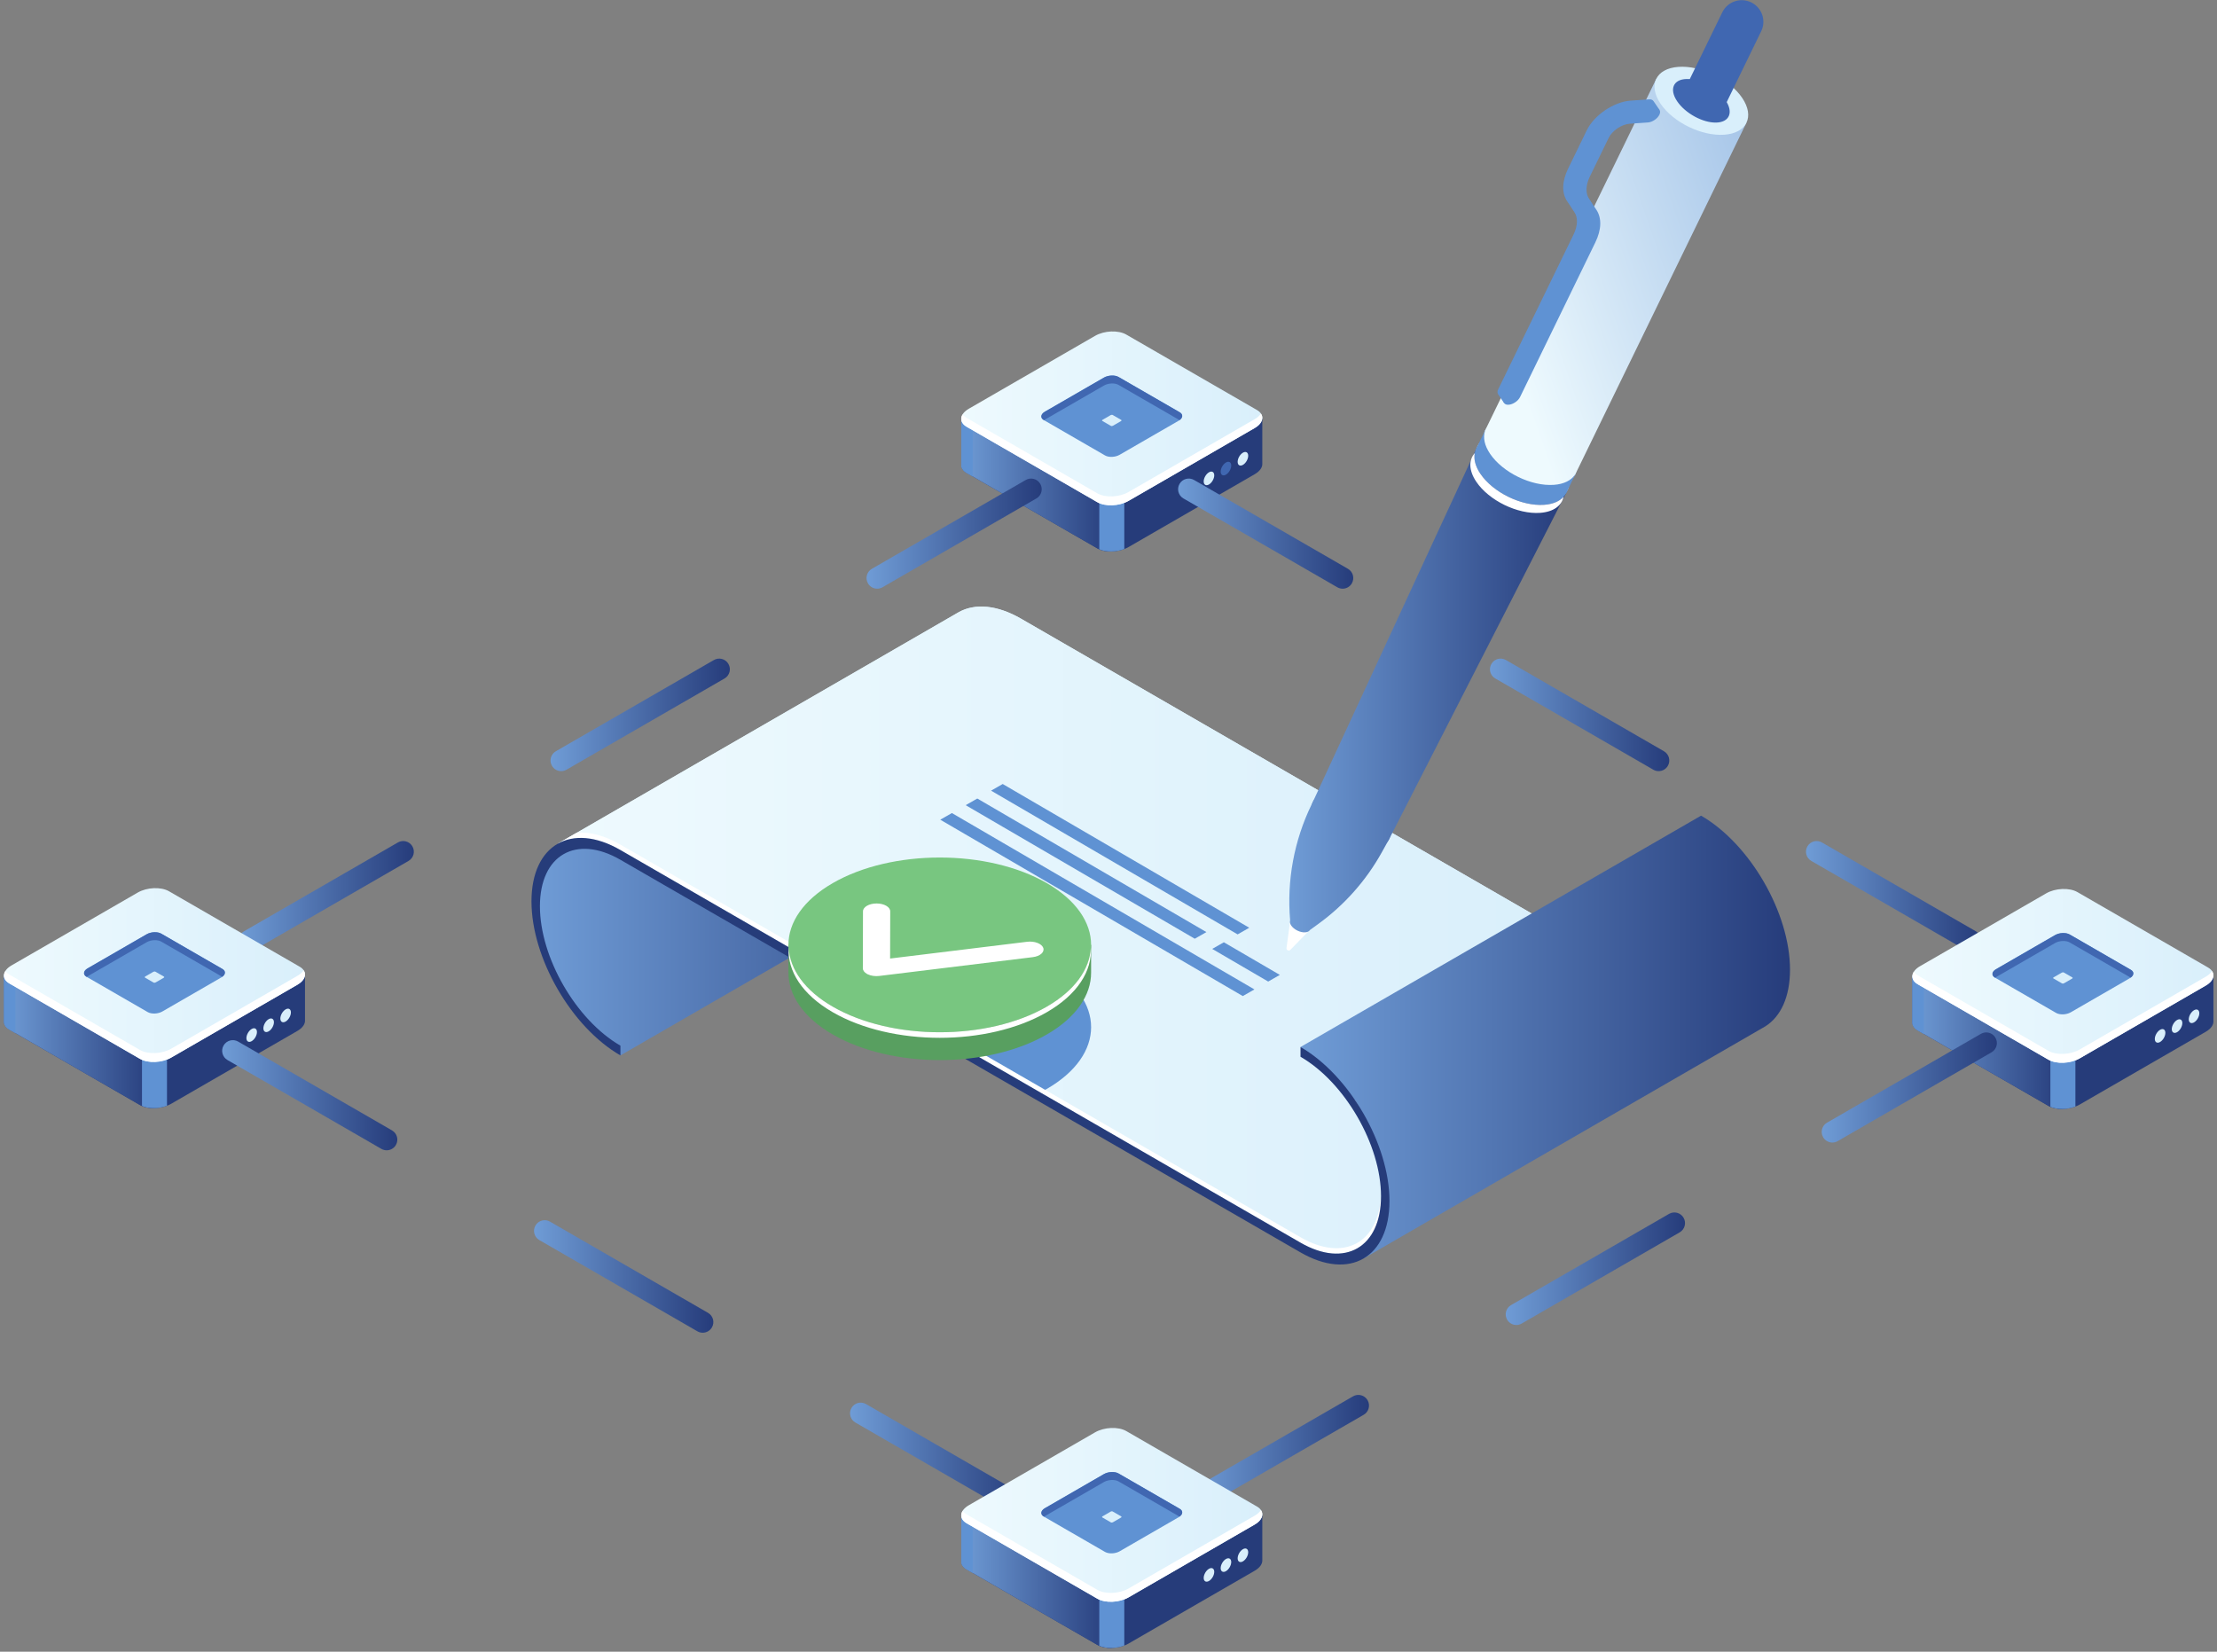 <svg width="455" height="339" viewBox="0 0 455 339" fill="none" xmlns="http://www.w3.org/2000/svg">
<rect x="0" y="0" width="455" height="339" fill="#808080" stroke="none"/>
<path d="M259.064 95.119V85.869L238.321 85.857L231.152 81.719C229.507 80.768 226.633 80.888 224.733 81.984L218.044 85.845L197.284 85.833V95.348C197.237 95.992 197.595 96.611 198.385 97.068L225.195 112.547C226.84 113.496 229.713 113.377 231.615 112.28L257.5 97.333C258.596 96.701 259.125 95.883 259.064 95.119Z" fill="#263C7A"/>
<path d="M228.173 81.081C226.971 81.111 225.72 81.415 224.733 81.984L218.044 85.845L197.284 85.833V95.348C197.237 95.992 197.595 96.611 198.385 97.068L225.195 112.547C225.985 113.001 227.06 113.209 228.173 113.183V81.081" fill="url(#paint0_linear_5_373)"/>
<path d="M199.633 85.835L197.284 85.833V95.348C197.237 95.992 197.595 96.611 198.385 97.068L199.633 97.788V85.835" fill="#5F92D3"/>
<path d="M225.608 112.748C227.028 113.356 229.08 113.323 230.74 112.689V101.889H225.608V112.748Z" fill="#5F92D3"/>
<path d="M225.195 103.067L198.385 87.589C196.74 86.639 196.947 84.98 198.847 83.883L224.733 68.937C226.633 67.84 229.507 67.721 231.152 68.671L257.961 84.149C259.607 85.1 259.4 86.759 257.5 87.855L231.615 102.801C229.713 103.897 226.84 104.017 225.195 103.067Z" fill="url(#paint1_linear_5_373)"/>
<path d="M257.5 86.035L231.615 100.981C229.713 102.077 226.84 102.197 225.195 101.247L198.385 85.769C198.019 85.556 197.749 85.308 197.565 85.04C196.999 85.949 197.255 86.937 198.385 87.589L225.195 103.067C226.84 104.017 229.713 103.897 231.615 102.801L257.5 87.855C258.976 87.003 259.425 85.812 258.783 84.879C258.525 85.292 258.095 85.692 257.5 86.035Z" fill="white"/>
<path d="M249.203 97.56C249.203 98.251 248.717 99.091 248.12 99.436C247.523 99.78 247.037 99.5 247.037 98.811C247.037 98.12 247.523 97.28 248.12 96.936C248.717 96.591 249.203 96.871 249.203 97.56Z" fill="#D9EFFB"/>
<path d="M252.687 95.549C252.687 96.239 252.201 97.079 251.604 97.424C251.007 97.771 250.521 97.491 250.521 96.799C250.521 96.109 251.007 95.269 251.604 94.924C252.201 94.579 252.687 94.859 252.687 95.549Z" fill="#4067B1"/>
<path d="M256.171 93.537C256.171 94.228 255.687 95.068 255.087 95.413C254.489 95.759 254.005 95.479 254.005 94.788C254.005 94.097 254.489 93.257 255.087 92.912C255.687 92.567 256.171 92.847 256.171 93.537Z" fill="#D9EFFB"/>
<path d="M226.78 93.471L214.235 86.227C213.465 85.783 213.561 85.007 214.451 84.493L226.564 77.5C227.453 76.987 228.799 76.931 229.568 77.376L242.113 84.617C242.883 85.063 242.787 85.839 241.897 86.352L229.784 93.345C228.895 93.86 227.549 93.915 226.78 93.471" fill="#5F92D3"/>
<path d="M227.98 87.405L226.245 86.404C226.139 86.343 226.152 86.235 226.275 86.165L227.951 85.196C228.075 85.125 228.26 85.117 228.367 85.179L230.103 86.181C230.208 86.243 230.195 86.351 230.073 86.421L228.397 87.389C228.273 87.46 228.087 87.468 227.98 87.405" fill="#D9EFFB"/>
<path d="M214.235 86.227L214.269 86.248L214.451 86.124L226.564 79.131C227.453 78.617 228.799 78.561 229.568 79.005L242.079 86.228C242.788 85.721 242.824 85.029 242.113 84.617L229.568 77.376C228.799 76.931 227.453 76.987 226.564 77.5L214.451 84.493C213.561 85.007 213.465 85.783 214.235 86.227" fill="#4067B1"/>
<path d="M404.408 195.225C404.036 195.225 403.66 195.132 403.315 194.932L371.741 176.703C370.695 176.099 370.336 174.761 370.94 173.715C371.544 172.667 372.883 172.308 373.928 172.913L405.504 191.144C406.551 191.748 406.908 193.085 406.304 194.132C405.9 194.833 405.163 195.225 404.408 195.225" fill="url(#paint2_linear_5_373)"/>
<path d="M340.404 158.273C340.031 158.273 339.655 158.179 339.311 157.979L306.883 139.256C305.836 138.652 305.477 137.315 306.083 136.268C306.685 135.22 308.027 134.864 309.071 135.468L341.499 154.191C342.545 154.795 342.903 156.132 342.299 157.179C341.895 157.881 341.157 158.273 340.404 158.273Z" fill="url(#paint3_linear_5_373)"/>
<path d="M275.547 120.828C275.175 120.828 274.799 120.733 274.455 120.535L242.879 102.304C241.832 101.7 241.473 100.363 242.079 99.316C242.683 98.268 244.023 97.912 245.067 98.516L276.641 116.745C277.689 117.349 278.045 118.687 277.441 119.733C277.037 120.437 276.301 120.828 275.547 120.828Z" fill="url(#paint4_linear_5_373)"/>
<path d="M127.332 216.62L209.536 169.135L116.869 173.501L111.113 179.007L109.861 187.267L110.779 192.879L113.532 199.696L116.285 205.035L119.372 209.039L127.332 216.62Z" fill="url(#paint5_linear_5_373)"/>
<path d="M196.425 125.843C196.567 125.756 196.708 125.673 196.853 125.596L196.879 125.58H196.881C200.165 123.823 204.627 124.143 209.536 126.979L321.827 191.809C321.349 192.167 320.927 192.599 320.535 193.064L316.279 190.608L293.556 239.988L281.793 256.047L274.119 258.716L266.423 255.709L229.071 234.483L155.035 192.148L127.881 175.836L120.791 173.585L114.412 173.205L196.425 125.843" fill="#D9EFFB"/>
<path d="M285.164 246.512C285.164 234.889 276.975 220.705 266.909 214.893V216.896C276.019 222.156 283.429 234.992 283.429 245.511C283.429 256.029 276.019 260.308 266.909 255.049L127.332 174.463C122.301 171.557 117.739 171.287 114.433 173.193L196.425 125.841C196.565 125.756 196.708 125.673 196.853 125.596L196.879 125.58H196.881C200.165 123.823 204.627 124.143 209.536 126.979L321.827 191.808C321.349 192.167 320.927 192.599 320.535 193.064L316.279 190.608L293.556 239.988L284.157 252.819C284.805 251.033 285.164 248.924 285.164 246.512" fill="url(#paint6_linear_5_373)"/>
<path d="M114.413 173.207H114.412L114.425 173.197L114.413 173.207Z" fill="#D9EFFB"/>
<path d="M285.164 245.401C285.164 245.605 285.145 245.792 285.141 245.992C285.023 240.191 282.915 233.803 279.585 228.157C279.743 228.057 279.897 227.959 280.052 227.857C283.209 233.472 285.164 239.737 285.164 245.401Z" fill="white"/>
<path d="M127.332 173.353L266.909 253.939C275.804 259.073 283.076 255.111 283.415 245.131C283.416 245.256 283.429 245.387 283.429 245.511C283.429 256.029 276.019 260.308 266.909 255.049L127.332 174.463C122.301 171.557 117.739 171.287 114.433 173.193L118.401 170.901C121.043 170.708 124.088 171.48 127.332 173.353" fill="white"/>
<path d="M293.556 238.879L316.279 189.497L320.535 191.953C320.705 191.751 320.885 191.557 321.069 191.372L321.827 191.808C321.349 192.167 320.927 192.599 320.535 193.064L316.279 190.608L293.556 239.988L284.157 252.819C284.364 252.249 284.529 251.636 284.676 251L293.556 238.879" fill="white"/>
<path d="M114.413 172.096H114.412L114.425 172.087L114.413 172.096Z" fill="#D9EFFB"/>
<path d="M349.115 167.409C359.18 173.221 367.368 187.404 367.368 199.027C367.368 204.639 365.456 208.636 362.349 210.623L362.345 210.628L362.296 210.657C362.111 210.773 361.921 210.883 361.729 210.984L279.823 258.312L284.839 249.248L284.253 240.196L282.669 235.108L280.251 229.685C280.251 229.685 278.248 225.973 278.123 225.889C277.997 225.807 275.161 222.136 275.161 222.136L272.404 219.257L269.405 217.339L266.909 214.893L349.115 167.409" fill="url(#paint7_linear_5_373)"/>
<path d="M127.332 216.62V214.617C118.223 209.359 110.811 196.523 110.811 186.003C110.811 175.485 118.223 171.207 127.332 176.465L266.909 257.051C276.975 262.861 285.164 258.135 285.164 246.511C285.164 234.889 276.975 220.705 266.909 214.893V216.896C276.019 222.156 283.429 234.992 283.429 245.511C283.429 256.029 276.019 260.308 266.909 255.049L127.332 174.463C117.265 168.652 109.077 173.38 109.077 185.001C109.077 196.625 117.265 210.809 127.332 216.62Z" fill="#263C7A"/>
<path d="M257.448 203.075L195.36 166.875L192.973 168.239L255.061 204.439L257.448 203.075Z" fill="#5F92D3"/>
<path d="M256.388 190.416L205.787 160.913L203.4 162.277L254.001 191.78L256.388 190.416" fill="#5F92D3"/>
<path d="M247.592 191.307L200.573 163.893L198.187 165.259L245.205 192.671L247.592 191.307" fill="#5F92D3"/>
<path d="M262.661 200.095L251.175 193.396L248.788 194.76L260.275 201.459L262.661 200.095" fill="#5F92D3"/>
<path d="M454.264 209.545V200.295L433.523 200.283L426.353 196.144C424.707 195.195 421.833 195.313 419.933 196.411L413.244 200.273L392.483 200.261V209.775C392.436 210.417 392.796 211.037 393.585 211.495L420.395 226.972C422.04 227.923 424.915 227.803 426.813 226.707L452.7 211.761C453.797 211.128 454.325 210.308 454.264 209.545" fill="#263C7A"/>
<path d="M423.373 195.508C422.169 195.537 420.92 195.84 419.933 196.411L413.244 200.273L392.483 200.261V209.775C392.436 210.417 392.796 211.037 393.585 211.495L420.395 226.972C421.185 227.429 422.26 227.636 423.373 227.609V195.508Z" fill="url(#paint8_linear_5_373)"/>
<path d="M394.833 200.263L392.483 200.261V209.775C392.436 210.417 392.796 211.037 393.585 211.495L394.833 212.215V200.263Z" fill="#5F92D3"/>
<path d="M420.807 227.175C422.227 227.781 424.28 227.748 425.939 227.116V216.315H420.807V227.175Z" fill="#5F92D3"/>
<path d="M420.395 217.493L393.585 202.015C391.94 201.064 392.147 199.405 394.047 198.309L419.933 183.363C421.833 182.267 424.707 182.148 426.353 183.097L453.161 198.575C454.807 199.525 454.6 201.184 452.7 202.281L426.813 217.227C424.915 218.324 422.04 218.444 420.395 217.493Z" fill="url(#paint9_linear_5_373)"/>
<path d="M452.7 200.461L426.813 215.407C424.915 216.503 422.04 216.623 420.395 215.672L393.585 200.195C393.219 199.983 392.949 199.735 392.764 199.465C392.199 200.376 392.456 201.363 393.585 202.015L420.395 217.493C422.04 218.444 424.915 218.324 426.813 217.227L452.7 202.281C454.177 201.429 454.625 200.239 453.983 199.304C453.724 199.72 453.296 200.117 452.7 200.461Z" fill="white"/>
<path d="M444.404 211.987C444.404 212.677 443.917 213.516 443.32 213.863C442.723 214.208 442.237 213.928 442.237 213.236C442.237 212.547 442.723 211.707 443.32 211.361C443.917 211.016 444.404 211.296 444.404 211.987Z" fill="#D9EFFB"/>
<path d="M447.887 209.975C447.887 210.667 447.403 211.505 446.805 211.851C446.205 212.196 445.721 211.916 445.721 211.225C445.721 210.535 446.205 209.695 446.805 209.349C447.403 209.004 447.887 209.284 447.887 209.975Z" fill="#D9EFFB"/>
<path d="M451.371 207.964C451.371 208.655 450.885 209.495 450.288 209.839C449.691 210.184 449.205 209.904 449.205 209.215C449.205 208.524 449.691 207.684 450.288 207.339C450.885 206.993 451.371 207.273 451.371 207.964Z" fill="#D9EFFB"/>
<path d="M421.98 207.896L409.435 200.655C408.665 200.209 408.761 199.433 409.651 198.92L421.764 191.927C422.653 191.412 423.997 191.357 424.768 191.801L437.313 199.045C438.084 199.489 437.987 200.265 437.097 200.779L424.984 207.773C424.095 208.285 422.751 208.341 421.98 207.896Z" fill="#5F92D3"/>
<path d="M423.181 201.833L421.445 200.831C421.339 200.769 421.353 200.661 421.475 200.591L423.151 199.623C423.275 199.552 423.461 199.544 423.567 199.607L425.303 200.608C425.409 200.668 425.396 200.777 425.272 200.847L423.596 201.816C423.473 201.887 423.288 201.893 423.181 201.833" fill="#D9EFFB"/>
<path d="M409.435 200.655L409.471 200.673L409.651 200.551L421.764 193.556C422.653 193.044 423.997 192.988 424.768 193.432L437.277 200.655C437.987 200.147 438.025 199.455 437.313 199.045L424.768 191.801C423.997 191.356 422.653 191.412 421.764 191.927L409.651 198.92C408.761 199.433 408.665 200.209 409.435 200.655" fill="#4067B1"/>
<path d="M247.203 308.902C246.448 308.902 245.711 308.51 245.307 307.808C244.703 306.761 245.061 305.424 246.108 304.821L277.683 286.591C278.728 285.987 280.067 286.343 280.671 287.389C281.275 288.437 280.917 289.775 279.869 290.379L248.296 308.609C247.951 308.808 247.575 308.902 247.203 308.902" fill="url(#paint10_linear_5_373)"/>
<path d="M311.205 271.948C310.452 271.948 309.715 271.557 309.311 270.855C308.707 269.808 309.064 268.471 310.111 267.867L342.539 249.144C343.584 248.54 344.924 248.896 345.528 249.944C346.132 250.992 345.773 252.329 344.727 252.933L312.299 271.656C311.955 271.855 311.579 271.948 311.205 271.948Z" fill="url(#paint11_linear_5_373)"/>
<path d="M376.063 234.503C375.308 234.503 374.572 234.111 374.168 233.409C373.564 232.363 373.92 231.025 374.968 230.421L406.544 212.191C407.588 211.587 408.928 211.944 409.532 212.992C410.137 214.039 409.779 215.376 408.732 215.98L377.155 234.211C376.811 234.409 376.435 234.503 376.063 234.503Z" fill="url(#paint12_linear_5_373)"/>
<path d="M51.172 195.225C50.416 195.225 49.681 194.833 49.276 194.132C48.672 193.085 49.031 191.748 50.077 191.144L81.652 172.913C82.701 172.309 84.037 172.667 84.64 173.715C85.245 174.761 84.887 176.099 83.84 176.703L52.264 194.932C51.92 195.132 51.544 195.225 51.172 195.225Z" fill="url(#paint13_linear_5_373)"/>
<path d="M115.177 158.273C114.42 158.273 113.687 157.881 113.28 157.179C112.676 156.132 113.035 154.795 114.081 154.191L146.509 135.469C147.555 134.864 148.893 135.221 149.497 136.269C150.101 137.316 149.744 138.653 148.696 139.257L116.268 157.979C115.924 158.179 115.548 158.273 115.177 158.273Z" fill="url(#paint14_linear_5_373)"/>
<path d="M180.032 120.828C179.279 120.828 178.541 120.437 178.137 119.733C177.533 118.687 177.891 117.349 178.937 116.745L210.515 98.516C211.56 97.912 212.899 98.268 213.503 99.316C214.107 100.363 213.749 101.7 212.701 102.304L181.125 120.535C180.781 120.733 180.405 120.828 180.032 120.828" fill="url(#paint15_linear_5_373)"/>
<path d="M62.596 209.376V200.125L41.855 200.113L34.685 195.975C33.04 195.025 30.167 195.144 28.265 196.241L21.577 200.104L0.816 200.092V209.605C0.769 210.248 1.128 210.868 1.919 211.325L28.728 226.803C30.373 227.753 33.248 227.633 35.147 226.537L61.033 211.592C62.129 210.959 62.659 210.139 62.596 209.376" fill="#263C7A"/>
<path d="M31.707 195.339C30.503 195.368 29.253 195.671 28.265 196.241L21.577 200.104L0.816 200.092V209.605C0.769 210.248 1.128 210.868 1.919 211.325L28.728 226.803C29.519 227.26 30.593 227.467 31.707 227.44V195.339" fill="url(#paint16_linear_5_373)"/>
<path d="M3.167 200.093L0.816 200.092V209.605C0.769 210.248 1.128 210.868 1.919 211.325L3.167 212.045V200.093Z" fill="#5F92D3"/>
<path d="M29.14 227.005C30.56 227.613 32.612 227.58 34.272 226.947V216.145H29.14V227.005Z" fill="#5F92D3"/>
<path d="M28.728 217.324L1.919 201.845C0.273 200.896 0.48 199.236 2.38 198.14L28.265 183.195C30.167 182.097 33.04 181.979 34.685 182.928L61.495 198.407C63.14 199.356 62.933 201.015 61.033 202.112L35.147 217.057C33.248 218.155 30.373 218.275 28.728 217.324Z" fill="url(#paint17_linear_5_373)"/>
<path d="M61.033 200.292L35.147 215.237C33.248 216.333 30.373 216.453 28.728 215.503L1.919 200.025C1.552 199.813 1.281 199.565 1.097 199.297C0.532 200.207 0.788 201.193 1.919 201.845L28.728 217.324C30.373 218.275 33.248 218.155 35.147 217.057L61.033 202.112C62.509 201.26 62.959 200.069 62.315 199.135C62.057 199.551 61.629 199.948 61.033 200.292Z" fill="white"/>
<path d="M52.736 211.817C52.736 212.508 52.251 213.347 51.653 213.693C51.055 214.039 50.571 213.759 50.571 213.068C50.571 212.377 51.055 211.537 51.653 211.192C52.251 210.847 52.736 211.127 52.736 211.817Z" fill="#D9EFFB"/>
<path d="M56.22 209.805C56.22 210.497 55.735 211.336 55.137 211.681C54.539 212.027 54.055 211.747 54.055 211.056C54.055 210.365 54.539 209.527 55.137 209.18C55.735 208.835 56.22 209.115 56.22 209.805Z" fill="#D9EFFB"/>
<path d="M59.704 207.795C59.704 208.485 59.219 209.325 58.621 209.669C58.023 210.015 57.537 209.735 57.537 209.045C57.537 208.355 58.023 207.515 58.621 207.169C59.219 206.824 59.704 207.104 59.704 207.795Z" fill="#D9EFFB"/>
<path d="M30.313 207.727L17.768 200.485C16.997 200.04 17.095 199.264 17.983 198.751L30.097 191.757C30.985 191.243 32.331 191.188 33.101 191.632L45.645 198.876C46.416 199.32 46.32 200.096 45.431 200.611L33.317 207.604C32.428 208.116 31.083 208.172 30.313 207.727Z" fill="#5F92D3"/>
<path d="M31.513 201.664L29.777 200.661C29.672 200.6 29.685 200.493 29.808 200.421L31.484 199.453C31.607 199.383 31.793 199.375 31.9 199.437L33.636 200.439C33.743 200.5 33.728 200.608 33.605 200.679L31.929 201.647C31.807 201.717 31.62 201.724 31.513 201.664" fill="#D9EFFB"/>
<path d="M17.768 200.485L17.803 200.505L17.983 200.381L30.097 193.388C30.985 192.875 32.331 192.819 33.101 193.264L45.611 200.485C46.32 199.977 46.357 199.285 45.645 198.876L33.101 191.632C32.331 191.188 30.985 191.243 30.097 191.757L17.983 198.751C17.095 199.264 16.997 200.04 17.768 200.485" fill="#4067B1"/>
<path d="M208.219 310.491C207.847 310.491 207.472 310.396 207.127 310.197L175.549 291.967C174.503 291.363 174.145 290.025 174.749 288.979C175.353 287.932 176.692 287.575 177.737 288.177L209.313 306.408C210.361 307.012 210.717 308.349 210.115 309.396C209.709 310.098 208.973 310.491 208.219 310.491" fill="url(#paint18_linear_5_373)"/>
<path d="M144.213 273.537C143.841 273.537 143.467 273.444 143.121 273.244L110.692 254.521C109.645 253.919 109.287 252.581 109.892 251.535C110.495 250.489 111.833 250.129 112.88 250.733L145.308 269.455C146.356 270.059 146.713 271.396 146.109 272.444C145.704 273.145 144.969 273.537 144.213 273.537" fill="url(#paint19_linear_5_373)"/>
<path d="M79.356 236.093C78.984 236.093 78.608 235.999 78.264 235.799L46.688 217.568C45.643 216.965 45.283 215.628 45.888 214.581C46.493 213.536 47.831 213.175 48.876 213.78L80.451 232.011C81.497 232.613 81.856 233.952 81.252 235C80.847 235.701 80.111 236.093 79.356 236.093Z" fill="url(#paint20_linear_5_373)"/>
<path d="M259.064 320.171V310.921L238.321 310.909L231.152 306.771C229.508 305.821 226.633 305.94 224.733 307.037L218.044 310.897L197.284 310.888V320.4C197.237 321.044 197.595 321.664 198.385 322.12L225.195 337.598C226.84 338.549 229.715 338.429 231.615 337.333L257.501 322.388C258.596 321.755 259.125 320.934 259.064 320.171" fill="#263C7A"/>
<path d="M228.175 306.133C226.971 306.164 225.72 306.467 224.733 307.037L218.044 310.897L197.284 310.888V320.4C197.237 321.044 197.595 321.664 198.385 322.12L225.195 337.598C225.985 338.056 227.06 338.263 228.175 338.235V306.133" fill="url(#paint21_linear_5_373)"/>
<path d="M199.633 310.889L197.284 310.888V320.4C197.237 321.044 197.595 321.664 198.385 322.12L199.633 322.84V310.889" fill="#5F92D3"/>
<path d="M225.608 337.8C227.028 338.408 229.08 338.375 230.74 337.741V326.941H225.608V337.8Z" fill="#5F92D3"/>
<path d="M225.195 328.119L198.385 312.641C196.741 311.691 196.947 310.032 198.847 308.934L224.733 293.989C226.633 292.892 229.508 292.773 231.152 293.723L257.963 309.202C259.607 310.152 259.401 311.81 257.501 312.908L231.615 327.853C229.715 328.949 226.84 329.069 225.195 328.119" fill="url(#paint22_linear_5_373)"/>
<path d="M257.501 311.088L231.615 326.033C229.715 327.129 226.84 327.249 225.195 326.298L198.385 310.821C198.02 310.609 197.751 310.36 197.565 310.092C197 311.002 197.256 311.989 198.385 312.641L225.195 328.119C226.84 329.069 229.715 328.949 231.615 327.853L257.501 312.908C258.976 312.056 259.425 310.865 258.783 309.931C258.525 310.344 258.096 310.744 257.501 311.088Z" fill="white"/>
<path d="M249.203 322.612C249.203 323.303 248.719 324.143 248.12 324.488C247.523 324.833 247.037 324.555 247.037 323.863C247.037 323.172 247.523 322.333 248.12 321.988C248.719 321.643 249.203 321.922 249.203 322.612Z" fill="#D9EFFB"/>
<path d="M252.688 320.601C252.688 321.292 252.201 322.131 251.604 322.477C251.007 322.822 250.521 322.543 250.521 321.851C250.521 321.161 251.007 320.321 251.604 319.976C252.201 319.631 252.688 319.91 252.688 320.601" fill="#D9EFFB"/>
<path d="M256.171 318.589C256.171 319.28 255.687 320.12 255.088 320.465C254.489 320.81 254.005 320.531 254.005 319.84C254.005 319.149 254.489 318.31 255.088 317.964C255.687 317.619 256.171 317.898 256.171 318.589Z" fill="#D9EFFB"/>
<path d="M226.78 318.522L214.235 311.28C213.465 310.835 213.561 310.059 214.451 309.547L226.564 302.552C227.453 302.039 228.799 301.983 229.568 302.428L242.113 309.669C242.883 310.115 242.787 310.891 241.897 311.404L229.784 318.398C228.895 318.912 227.551 318.968 226.78 318.522" fill="#5F92D3"/>
<path d="M227.981 312.459L226.247 311.456C226.139 311.395 226.152 311.286 226.276 311.217L227.952 310.249C228.075 310.177 228.26 310.169 228.367 310.231L230.103 311.233C230.209 311.295 230.195 311.403 230.073 311.473L228.397 312.441C228.273 312.512 228.087 312.52 227.981 312.459Z" fill="#D9EFFB"/>
<path d="M214.235 311.28L214.271 311.3L214.451 311.176L226.564 304.183C227.453 303.669 228.799 303.613 229.568 304.057L242.079 311.28C242.788 310.773 242.824 310.081 242.113 309.669L229.568 302.428C228.799 301.983 227.453 302.039 226.564 302.552L214.451 309.547C213.561 310.059 213.465 310.835 214.235 311.28Z" fill="#4067B1"/>
<path d="M264.289 195.049C264.108 194.961 264.005 194.768 264.031 194.568L264.917 188.047L269.413 190.233L264.827 194.955C264.688 195.1 264.471 195.137 264.289 195.049" fill="white"/>
<path d="M281.259 174.281C277.341 174.557 272.381 172.145 270.184 168.889C267.984 165.635 269.377 162.773 273.296 162.496C277.213 162.219 282.172 164.632 284.371 167.888C286.571 171.141 285.177 174.004 281.259 174.281Z" fill="#4067B1"/>
<path d="M321.721 100.601L303.213 91.592L269.445 164.576L277.484 168.489L269.445 164.576L269.185 165.111C265.591 172.497 264.068 180.719 264.777 188.9C264.669 189.193 264.727 189.56 264.992 189.953C265.565 190.803 266.861 191.433 267.883 191.36C268.357 191.328 268.681 191.145 268.845 190.88L270.575 189.623C275.932 185.735 280.375 180.723 283.589 174.935L285.109 172.201L321.721 100.601" fill="url(#paint23_linear_5_373)"/>
<path d="M317.172 103.059C312.541 103.388 306.683 100.535 304.084 96.689C301.485 92.843 303.133 89.46 307.761 89.133C312.392 88.805 318.251 91.659 320.849 95.503C323.448 99.349 321.801 102.732 317.172 103.059Z" fill="#D9EFFB"/>
<path d="M318.689 99.943C314.06 100.271 308.2 97.417 305.601 93.572C303.004 89.725 304.649 86.343 309.28 86.015C313.909 85.688 319.768 88.541 322.367 92.387C324.965 96.232 323.319 99.615 318.689 99.943Z" fill="#D9EFFB"/>
<path d="M316.904 103.609C312.275 103.937 306.416 101.084 303.816 97.239C301.219 93.392 302.864 90.009 307.495 89.681C312.124 89.355 317.983 92.208 320.583 96.053C323.18 99.899 321.533 103.281 316.904 103.609Z" fill="#5F92D3"/>
<path d="M316.904 103.609C312.275 103.937 306.416 101.084 303.816 97.237C302.771 95.689 302.423 94.22 302.672 92.991C301.409 94.404 301.417 96.559 302.991 98.889C305.588 102.736 311.448 105.588 316.079 105.261C318.843 105.065 320.532 103.776 320.901 101.952C320.08 102.872 318.728 103.48 316.904 103.609" fill="white"/>
<path d="M323.448 97.055L321.453 101.151L302.945 92.141L304.939 88.045L323.448 97.055" fill="#5F92D3"/>
<path d="M358.428 25.192L339.92 16.181L304.939 88.045L304.731 88.475L304.765 88.492C304.341 89.795 304.648 91.421 305.811 93.141C308.409 96.988 314.268 99.84 318.899 99.512C320.971 99.367 322.439 98.605 323.203 97.467L323.239 97.484L358.428 25.192Z" fill="url(#paint24_linear_5_373)"/>
<path d="M326.365 41.2L324.947 39.103C324.133 37.896 324.181 36.215 325.081 34.364L328.915 26.491C329.637 25.003 331.568 23.7 333.216 23.583L336.985 23.317C337.619 23.272 338.319 22.904 338.819 22.411L340.585 22.555L339.363 20.764L339.361 20.768C339.203 20.507 338.873 20.359 338.411 20.391L334.64 20.659C331.201 20.901 327.177 23.62 325.669 26.719L321.836 34.593C320.556 37.224 320.488 39.617 321.645 41.333L323.064 43.431C323.879 44.635 323.831 46.319 322.931 48.168L307.48 79.908C307.281 80.319 307.289 80.673 307.463 80.919H307.46L308.679 82.707L309.169 81.056C309.827 80.779 310.444 80.257 310.725 79.679L326.176 47.939C327.456 45.308 327.524 42.915 326.365 41.2" fill="#5F92D3"/>
<path d="M326.185 40.917C325.371 39.712 325.417 38.029 326.317 36.179L330.151 28.305C330.875 26.82 332.805 25.515 334.455 25.399L338.223 25.132C339.12 25.068 340.164 24.363 340.557 23.555C340.951 22.747 340.543 22.144 339.647 22.208L335.877 22.473C332.439 22.716 328.415 25.436 326.907 28.535L323.073 36.409C321.793 39.04 321.725 41.433 322.884 43.148L324.303 45.245C325.116 46.451 325.069 48.133 324.168 49.984L308.717 81.723C308.324 82.531 308.733 83.135 309.629 83.071C310.525 83.007 311.571 82.301 311.964 81.495L327.413 49.755C328.695 47.123 328.76 44.729 327.603 43.015L326.185 40.917" fill="#5F92D3"/>
<path d="M353.879 27.651C349.249 27.977 343.389 25.125 340.792 21.279C338.193 17.435 339.84 14.049 344.469 13.724C349.099 13.396 354.959 16.248 357.556 20.095C360.155 23.94 358.508 27.323 353.879 27.651" fill="#D9EFFB"/>
<path d="M352.195 25.159C349.452 25.213 345.875 23.256 344.207 20.787C342.537 18.317 343.411 16.272 346.153 16.216C348.897 16.161 352.472 18.116 354.141 20.587C355.809 23.055 354.937 25.103 352.195 25.159Z" fill="#4067B1"/>
<path d="M353.993 21.744L346.008 17.856L353.467 2.533C354.54 0.328 357.197 -0.589 359.403 0.485C361.608 1.557 362.525 4.216 361.452 6.421L353.993 21.744Z" fill="#4067B1"/>
<path d="M352.029 22.804C350.032 22.945 347.505 21.716 346.384 20.055C345.263 18.396 345.972 16.937 347.971 16.796C349.968 16.655 352.496 17.885 353.617 19.545C354.739 21.204 354.028 22.664 352.029 22.804Z" fill="#4067B1"/>
<path d="M214.493 223.677L214.833 223.5C226.963 216.499 226.963 205.144 214.833 198.141C202.703 191.137 183.036 191.137 170.908 198.141C170.648 198.291 170.425 198.453 170.177 198.608C171.456 199.016 172.779 199.593 174.141 200.381L214.493 223.677Z" fill="#5F92D3"/>
<path d="M223.929 199.644V193.935H222.284C220.805 191.389 218.344 188.993 214.833 186.965C202.703 179.961 183.036 179.961 170.908 186.965C167.397 188.993 164.935 191.389 163.457 193.935H161.812V199.599H161.815C161.795 204.203 164.823 208.812 170.909 212.325C183.037 219.329 202.704 219.329 214.833 212.327C220.899 208.824 223.931 204.233 223.929 199.644Z" fill="#589F60"/>
<path d="M214.833 206.615C202.704 213.617 183.037 213.617 170.908 206.613C158.779 199.611 158.779 188.257 170.908 181.255C183.036 174.252 202.703 174.252 214.832 181.255C226.963 188.257 226.963 199.611 214.833 206.615Z" fill="#78C680"/>
<path d="M214.833 206.613C202.704 213.617 183.037 213.617 170.909 206.613C165.095 203.259 162.099 198.901 161.859 194.504C161.596 199.283 164.591 204.109 170.909 207.756C183.037 214.759 202.704 214.759 214.833 207.756C221.149 204.109 224.145 199.283 223.883 194.505C223.641 198.901 220.645 203.259 214.833 206.613Z" fill="white"/>
<path d="M177.9 199.872C177.377 199.569 177.081 199.16 177.083 198.727L177.113 187.044C177.115 186.153 178.368 185.432 179.913 185.433C181.457 185.433 182.703 186.157 182.703 187.051L182.677 196.737L210.795 193.295C212.305 193.109 213.789 193.667 214.109 194.539C214.429 195.411 213.465 196.268 211.955 196.452L180.457 200.309C179.631 200.411 178.771 200.291 178.115 199.984L177.9 199.872" fill="white"/>
<defs>
<linearGradient id="paint0_linear_5_373" x1="197.279" y1="97.133" x2="228.173" y2="97.133" gradientUnits="userSpaceOnUse">
<stop stop-color="#6F9CD6"/>
<stop offset="1" stop-color="#263C7B"/>
</linearGradient>
<linearGradient id="paint1_linear_5_373" x1="197.275" y1="85.869" x2="259.072" y2="85.869" gradientUnits="userSpaceOnUse">
<stop stop-color="#EEFAFE"/>
<stop offset="1" stop-color="#D9EFFB"/>
</linearGradient>
<linearGradient id="paint2_linear_5_373" x1="370.647" y1="183.923" x2="406.598" y2="183.923" gradientUnits="userSpaceOnUse">
<stop stop-color="#6F9CD6"/>
<stop offset="1" stop-color="#263C7B"/>
</linearGradient>
<linearGradient id="paint3_linear_5_373" x1="305.788" y1="146.723" x2="342.592" y2="146.723" gradientUnits="userSpaceOnUse">
<stop stop-color="#6F9CD6"/>
<stop offset="1" stop-color="#263C7B"/>
</linearGradient>
<linearGradient id="paint4_linear_5_373" x1="241.784" y1="109.525" x2="277.735" y2="109.525" gradientUnits="userSpaceOnUse">
<stop stop-color="#6F9CD6"/>
<stop offset="1" stop-color="#263C7B"/>
</linearGradient>
<linearGradient id="paint5_linear_5_373" x1="109.861" y1="192.877" x2="209.536" y2="192.877" gradientUnits="userSpaceOnUse">
<stop stop-color="#6F9CD6"/>
<stop offset="1" stop-color="#263C7B"/>
</linearGradient>
<linearGradient id="paint6_linear_5_373" x1="114.433" y1="190.897" x2="321.827" y2="190.897" gradientUnits="userSpaceOnUse">
<stop stop-color="#EEFAFE"/>
<stop offset="1" stop-color="#D9EFFB"/>
</linearGradient>
<linearGradient id="paint7_linear_5_373" x1="266.908" y1="212.86" x2="367.368" y2="212.86" gradientUnits="userSpaceOnUse">
<stop stop-color="#6F9CD6"/>
<stop offset="1" stop-color="#263C7B"/>
</linearGradient>
<linearGradient id="paint8_linear_5_373" x1="392.479" y1="211.559" x2="423.373" y2="211.559" gradientUnits="userSpaceOnUse">
<stop stop-color="#6F9CD6"/>
<stop offset="1" stop-color="#263C7B"/>
</linearGradient>
<linearGradient id="paint9_linear_5_373" x1="392.475" y1="200.295" x2="454.272" y2="200.295" gradientUnits="userSpaceOnUse">
<stop stop-color="#EEFAFE"/>
<stop offset="1" stop-color="#D9EFFB"/>
</linearGradient>
<linearGradient id="paint10_linear_5_373" x1="245.013" y1="297.6" x2="280.964" y2="297.6" gradientUnits="userSpaceOnUse">
<stop stop-color="#6F9CD6"/>
<stop offset="1" stop-color="#263C7B"/>
</linearGradient>
<linearGradient id="paint11_linear_5_373" x1="309.017" y1="260.4" x2="345.821" y2="260.4" gradientUnits="userSpaceOnUse">
<stop stop-color="#6F9CD6"/>
<stop offset="1" stop-color="#263C7B"/>
</linearGradient>
<linearGradient id="paint12_linear_5_373" x1="373.873" y1="223.2" x2="409.826" y2="223.2" gradientUnits="userSpaceOnUse">
<stop stop-color="#6F9CD6"/>
<stop offset="1" stop-color="#263C7B"/>
</linearGradient>
<linearGradient id="paint13_linear_5_373" x1="48.983" y1="183.923" x2="84.934" y2="183.923" gradientUnits="userSpaceOnUse">
<stop stop-color="#6F9CD6"/>
<stop offset="1" stop-color="#263C7B"/>
</linearGradient>
<linearGradient id="paint14_linear_5_373" x1="112.987" y1="146.723" x2="149.791" y2="146.723" gradientUnits="userSpaceOnUse">
<stop stop-color="#6F9CD6"/>
<stop offset="1" stop-color="#263C7B"/>
</linearGradient>
<linearGradient id="paint15_linear_5_373" x1="177.844" y1="109.525" x2="213.796" y2="109.525" gradientUnits="userSpaceOnUse">
<stop stop-color="#6F9CD6"/>
<stop offset="1" stop-color="#263C7B"/>
</linearGradient>
<linearGradient id="paint16_linear_5_373" x1="0.812" y1="211.391" x2="31.707" y2="211.391" gradientUnits="userSpaceOnUse">
<stop stop-color="#6F9CD6"/>
<stop offset="1" stop-color="#263C7B"/>
</linearGradient>
<linearGradient id="paint17_linear_5_373" x1="0.808" y1="200.127" x2="62.605" y2="200.127" gradientUnits="userSpaceOnUse">
<stop stop-color="#EEFAFE"/>
<stop offset="1" stop-color="#D9EFFB"/>
</linearGradient>
<linearGradient id="paint18_linear_5_373" x1="174.456" y1="299.188" x2="210.408" y2="299.188" gradientUnits="userSpaceOnUse">
<stop stop-color="#6F9CD6"/>
<stop offset="1" stop-color="#263C7B"/>
</linearGradient>
<linearGradient id="paint19_linear_5_373" x1="109.597" y1="261.989" x2="146.402" y2="261.989" gradientUnits="userSpaceOnUse">
<stop stop-color="#6F9CD6"/>
<stop offset="1" stop-color="#263C7B"/>
</linearGradient>
<linearGradient id="paint20_linear_5_373" x1="45.595" y1="224.789" x2="81.546" y2="224.789" gradientUnits="userSpaceOnUse">
<stop stop-color="#6F9CD6"/>
<stop offset="1" stop-color="#263C7B"/>
</linearGradient>
<linearGradient id="paint21_linear_5_373" x1="197.28" y1="322.185" x2="228.175" y2="322.185" gradientUnits="userSpaceOnUse">
<stop stop-color="#6F9CD6"/>
<stop offset="1" stop-color="#263C7B"/>
</linearGradient>
<linearGradient id="paint22_linear_5_373" x1="197.275" y1="310.921" x2="259.072" y2="310.921" gradientUnits="userSpaceOnUse">
<stop stop-color="#EEFAFE"/>
<stop offset="1" stop-color="#D9EFFB"/>
</linearGradient>
<linearGradient id="paint23_linear_5_373" x1="264.608" y1="141.479" x2="321.722" y2="141.479" gradientUnits="userSpaceOnUse">
<stop stop-color="#6F9CD6"/>
<stop offset="1" stop-color="#263C7B"/>
</linearGradient>
<linearGradient id="paint24_linear_5_373" x1="307.311" y1="65.695" x2="423.736" y2="25.169" gradientUnits="userSpaceOnUse">
<stop stop-color="#EEFAFE"/>
<stop offset="1" stop-color="#5F91D3"/>
</linearGradient>
</defs>
</svg>
